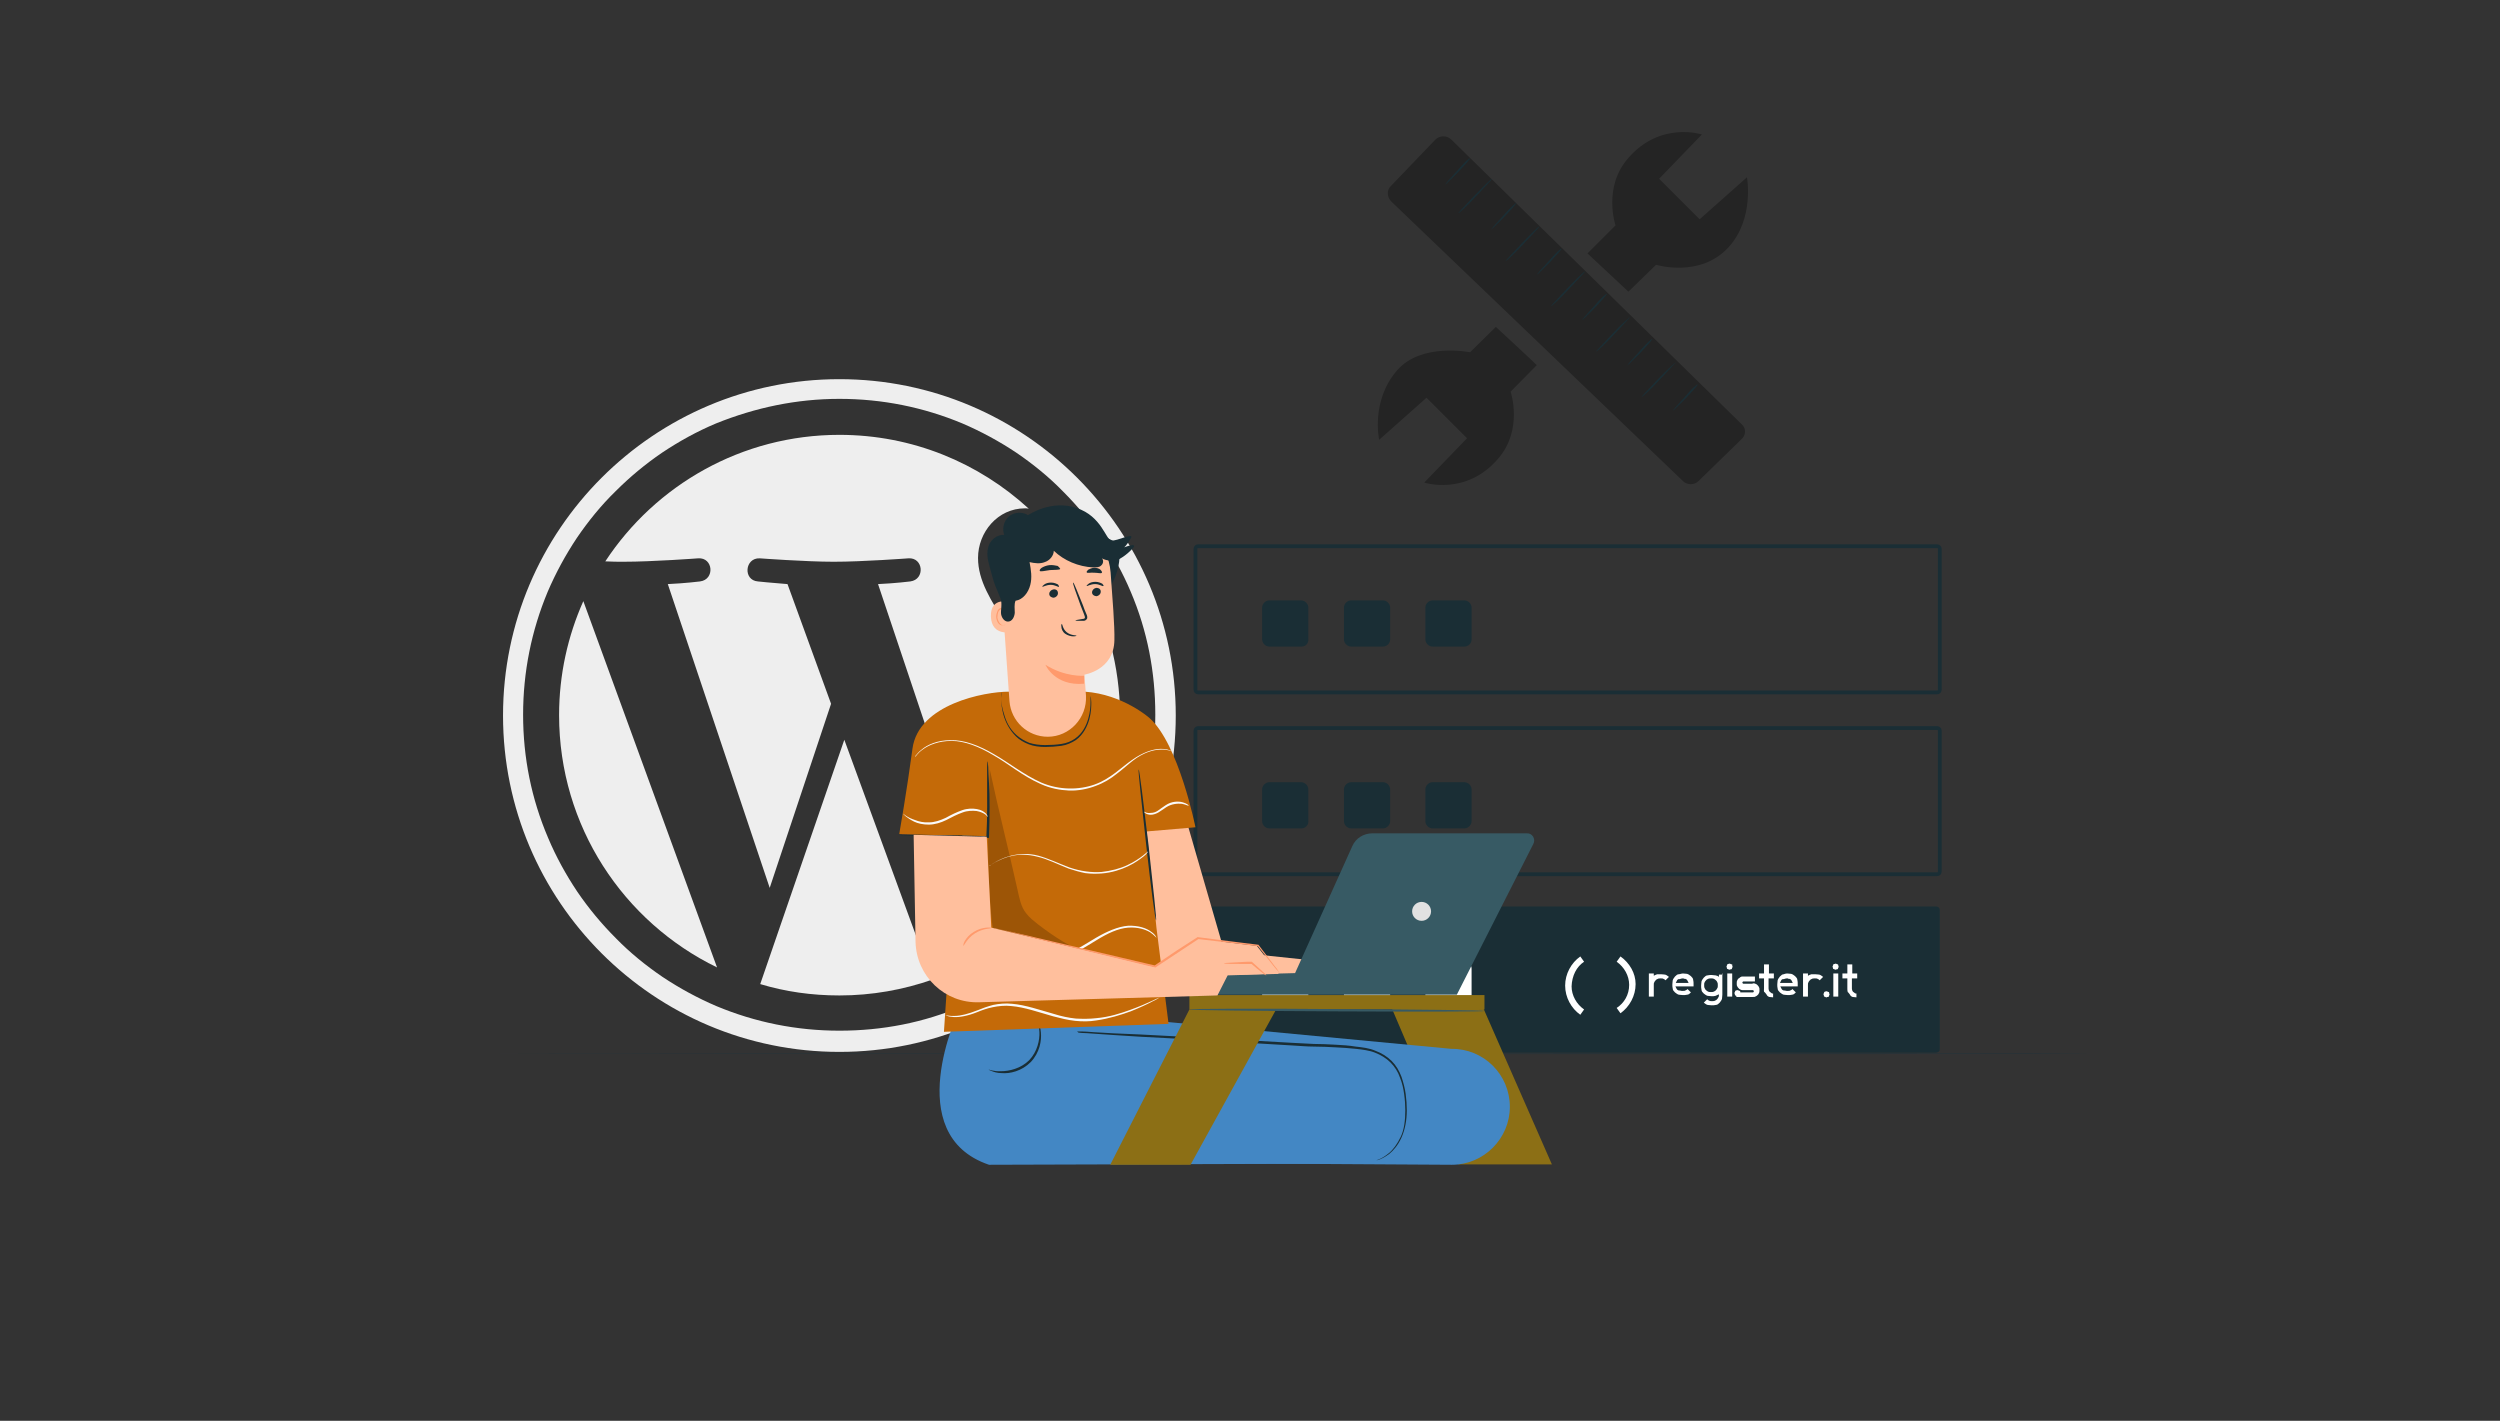 <?xml version="1.0" encoding="utf-8"?>
<!-- Generator: Adobe Illustrator 26.5.0, SVG Export Plug-In . SVG Version: 6.00 Build 0)  -->
<svg version="1.0" id="Livello_1" xmlns="http://www.w3.org/2000/svg" xmlns:xlink="http://www.w3.org/1999/xlink" x="0px" y="0px"
	 viewBox="0 0 660 375.1" style="enable-background:new 0 0 660 375.1;" xml:space="preserve">
<rect x="0" y="0" width="660" height="375.1" fill="#333333" stroke="none"/>
<style type="text/css">
	.st0{fill:#EEEEEE;}
	.st1{fill:#1A2E35;}
	.st2{fill:none;stroke:#1A2E35;stroke-miterlimit:10;}
	.st3{fill:#FFFFFF;}
	.st4{opacity:0.3;}
	.st5{display:none;}
	.st6{display:inline;}
	.st7{fill:#F5F5F5;}
	.st8{fill:#263238;}
	.st9{fill:#8C6F15;}
	.st10{fill:#4387C4;}
	.st11{fill:#FFBF9D;}
	.st12{fill:#C46A08;}
	.st13{opacity:0.2;}
	.st14{fill:#375A64;}
	.st15{fill:#E1E1E1;}
	.st16{fill:#FF9A6C;}
	.st17{fill:#FAFAFA;}
</style>
<g id="Livello_2_00000016779033185000697670000014820806868414857628_">
</g>
<g id="Livello_4">
	<g id="W_Mark_2_">
		<path class="st0" d="M221.6,105.3c11.3,0,22.2,2.2,32.5,6.5c4.9,2.1,9.7,4.7,14.2,7.7c4.4,3,8.6,6.4,12.3,10.2
			c3.8,3.8,7.2,7.9,10.2,12.3c3,4.5,5.6,9.2,7.7,14.2c4.4,10.3,6.5,21.2,6.5,32.5s-2.2,22.2-6.5,32.5c-2.1,4.9-4.7,9.7-7.7,14.2
			c-3,4.4-6.4,8.6-10.2,12.3c-3.8,3.8-7.9,7.2-12.3,10.2c-4.5,3-9.2,5.6-14.2,7.7c-10.3,4.4-21.2,6.5-32.5,6.5s-22.2-2.2-32.5-6.5
			c-4.9-2.1-9.7-4.7-14.2-7.7c-4.4-3-8.6-6.4-12.3-10.2c-3.8-3.8-7.2-7.9-10.2-12.3c-3-4.5-5.6-9.2-7.7-14.2
			c-4.4-10.3-6.6-21.2-6.6-32.5s2.2-22.2,6.5-32.5c2.1-4.9,4.7-9.7,7.7-14.2c3-4.4,6.4-8.6,10.2-12.3c3.8-3.8,7.9-7.2,12.3-10.2
			c4.5-3,9.2-5.6,14.2-7.7C199.4,107.6,210.3,105.3,221.6,105.3 M221.6,100.1c-49,0-88.8,39.8-88.8,88.8s39.8,88.8,88.8,88.8
			s88.8-39.8,88.8-88.8S270.6,100.1,221.6,100.1L221.6,100.1z"/>
		<path class="st0" d="M147.6,188.8c0,29.3,17,54.6,41.7,66.6L154,158.7C149.9,167.9,147.6,178.1,147.6,188.8z M271.6,185.1
			c0-9.2-3.3-15.5-6.1-20.4c-3.8-6.1-7.3-11.3-7.3-17.4c0-6.8,5.2-13.1,12.4-13.1c0.3,0,0.6,0,1,0.1c-13.2-12.1-30.7-19.5-50-19.5
			c-25.8,0-48.6,13.3-61.8,33.4c1.8,0.1,3.4,0.1,4.8,0.1c7.7,0,19.7-0.9,19.7-0.9c4-0.3,4.5,5.6,0.5,6.1c0,0-4,0.5-8.5,0.7
			l26.9,80.2l16.2-48.6l-11.5-31.6c-4-0.3-7.8-0.7-7.8-0.7c-4-0.3-3.5-6.3,0.5-6.1c0,0,12.2,0.9,19.5,0.9c7.7,0,19.7-0.9,19.7-0.9
			c4-0.3,4.5,5.6,0.5,6.1c0,0-4,0.5-8.5,0.7l26.7,79.6l7.6-24.2C269.6,198.9,271.6,191.5,271.6,185.1z M222.9,195.3l-22.2,64.5
			c6.6,2,13.6,3,20.9,3c8.6,0,16.9-1.5,24.6-4.2c-0.2-0.3-0.4-0.6-0.5-1L222.9,195.3z M286.6,153.3c0.3,2.4,0.5,4.9,0.5,7.6
			c0,7.5-1.4,16-5.6,26.5l-22.6,65.3c22-12.8,36.8-36.6,36.8-64C295.6,176,292.3,163.9,286.6,153.3z"/>
	</g>
</g>
<g id="Livello_3_00000071557589350548496030000008008017892954400163_">
	<g id="disks_00000094612718955205505770000008153239552553447090_">
		<path class="st1" d="M511.1,277.9H316.6c-0.6,0-1-0.4-1-1v-36.6c0-0.6,0.4-1,1-1h194.5c0.6,0,1,0.4,1,1V277
			C512.1,277.5,511.7,277.9,511.1,277.9z"/>
		<path class="st2" d="M511.4,230.8H316.3c-0.4,0-0.7-0.3-0.7-0.7v-37.2c0-0.4,0.3-0.7,0.7-0.7h195.1c0.4,0,0.7,0.3,0.7,0.7v37.2
			C512.1,230.5,511.8,230.8,511.4,230.8z"/>
		<path class="st3" d="M343.6,266h-8.5c-1,0-1.9-0.9-1.9-1.9v-8.4c0-1,0.9-1.9,1.9-1.9h8.4c1,0,1.9,0.9,1.9,1.9v8.4
			C345.5,265.1,344.6,266,343.6,266z"/>
		<path class="st3" d="M365.1,266h-8.4c-1,0-1.9-0.9-1.9-1.9v-8.4c0-1,0.9-1.9,1.9-1.9h8.4c1,0,1.9,0.9,1.9,1.9v8.4
			C367,265.1,366.1,266,365.1,266z"/>
		<path class="st3" d="M386.6,266h-8.4c-1,0-1.9-0.9-1.9-1.9v-8.4c0-1,0.9-1.9,1.9-1.9h8.4c1,0,1.9,0.9,1.9,1.9v8.4
			C388.5,265.1,387.6,266,386.6,266z"/>
		<path class="st1" d="M343.6,218.7h-8.5c-1,0-1.9-0.9-1.9-1.9v-8.4c0-1,0.9-1.9,1.9-1.9h8.4c1,0,1.9,0.9,1.9,1.9v8.4
			C345.5,217.8,344.6,218.7,343.6,218.7z"/>
		<path class="st1" d="M365.1,218.7h-8.4c-1,0-1.9-0.9-1.9-1.9v-8.4c0-1,0.9-1.9,1.9-1.9h8.4c1,0,1.9,0.9,1.9,1.9v8.4
			C367,217.8,366.1,218.7,365.1,218.7z"/>
		<path class="st1" d="M386.6,218.7h-8.4c-1,0-1.9-0.9-1.9-1.9v-8.4c0-1,0.9-1.9,1.9-1.9h8.4c1,0,1.9,0.9,1.9,1.9v8.4
			C388.5,217.8,387.6,218.7,386.6,218.7z"/>
		<path class="st2" d="M511.4,182.8H316.3c-0.4,0-0.7-0.3-0.7-0.7v-37.2c0-0.4,0.3-0.7,0.7-0.7h195.1c0.4,0,0.7,0.3,0.7,0.7v37.2
			C512.1,182.5,511.8,182.8,511.4,182.8z"/>
		<path class="st1" d="M343.6,170.7h-8.5c-1,0-1.9-0.9-1.9-1.9v-8.4c0-1,0.9-1.9,1.9-1.9h8.4c1,0,1.9,0.9,1.9,1.9v8.4
			C345.5,169.9,344.6,170.7,343.6,170.7z"/>
		<path class="st1" d="M365.1,170.7h-8.4c-1,0-1.9-0.9-1.9-1.9v-8.4c0-1,0.9-1.9,1.9-1.9h8.4c1,0,1.9,0.9,1.9,1.9v8.4
			C367,169.9,366.1,170.7,365.1,170.7z"/>
		<path class="st1" d="M386.6,170.7h-8.4c-1,0-1.9-0.9-1.9-1.9v-8.4c0-1,0.9-1.9,1.9-1.9h8.4c1,0,1.9,0.9,1.9,1.9v8.4
			C388.5,169.9,387.6,170.7,386.6,170.7z"/>
	</g>
	<g id="logo_00000015323150258385618660000004482212188766678677_">
		<path class="st3" d="M427.8,252.5l-1,1.4c2,1.4,3.3,3.7,3.3,6.1c0,2.6-1.3,4.8-3.3,6.1l1,1.4c2.4-1.7,4-4.6,4-7.7
			C431.8,256.9,430.2,254.2,427.8,252.5z"/>
		<path class="st3" d="M418.2,253.9l-1-1.4c-2.4,1.7-4,4.6-4,7.7s1.6,6,4,7.7l1-1.4c-2-1.4-3.3-3.7-3.3-6.1
			C415,257.6,416.2,255.2,418.2,253.9z"/>
		<g>
			<path class="st3" d="M438.5,257.2c0.4,0,0.9,0.1,1.1,0.1c0.4,0.1,0.7,0.4,1,0.6l-0.9,0.9c-0.1-0.1-0.3-0.3-0.6-0.4
				c-0.1-0.1-0.4-0.1-0.7-0.1c-0.1,0-0.6,0-0.7,0.1s-0.4,0.1-0.6,0.4c-0.1,0.1-0.3,0.3-0.4,0.6c-0.1,0.1-0.1,0.4-0.1,0.7v3h-1.3
				v-6.1h1.3v0.6c0.1-0.1,0.6-0.3,0.9-0.4C437.8,257.2,438,257.2,438.5,257.2z"/>
			<path class="st3" d="M444.3,257c0.4,0,0.9,0.1,1.1,0.1c0.4,0.1,0.7,0.4,1,0.6c0.3,0.3,0.6,0.6,0.6,1c0.1,0.4,0.1,0.7,0.1,1.1v0.6
				h-4.8c0.1,0.1,0.1,0.3,0.3,0.6c0.1,0.1,0.1,0.3,0.4,0.4c0.1,0.1,0.3,0.1,0.6,0.1c0.1,0.1,0.4,0.1,0.6,0.1s0.6,0,0.7-0.1
				s0.4-0.1,0.6-0.4l0.9,0.9c-0.3,0.3-0.6,0.6-1,0.6c-0.4,0.1-0.7,0.1-1.1,0.1c-0.4,0-0.9-0.1-1.1-0.1c-0.4-0.1-0.7-0.4-1-0.6
				c-0.3-0.3-0.6-0.6-0.6-1c-0.1-0.4-0.1-0.7-0.1-1.1c0-0.4,0.1-0.9,0.1-1.1c0.1-0.4,0.4-0.7,0.6-1c0.3-0.3,0.6-0.6,1-0.6
				C443.5,257.2,443.9,257,444.3,257z M444.3,258.3c-0.1,0-0.4,0-0.6,0.1s-0.3,0.1-0.6,0.1c-0.1,0.1-0.3,0.1-0.4,0.4
				c-0.1,0.1-0.1,0.3-0.3,0.6h3.4c-0.1-0.1-0.1-0.3-0.3-0.6c-0.1-0.1-0.1-0.3-0.4-0.4c-0.1-0.1-0.3-0.1-0.6-0.1
				C444.6,258.3,444.6,258.3,444.3,258.3z"/>
			<path class="st3" d="M454.7,257v5.6c0,0.4-0.1,0.9-0.1,1.1c-0.1,0.4-0.4,0.7-0.6,1c-0.3,0.3-0.6,0.6-1,0.6
				c-0.4,0.1-0.7,0.1-1.1,0.1s-0.9-0.1-1.1-0.1c-0.4-0.1-0.7-0.4-1-0.6l0.9-0.9c0.1,0.1,0.3,0.3,0.6,0.4c0.1,0.1,0.4,0.1,0.7,0.1
				c0.1,0,0.6,0,0.7-0.1s0.4-0.1,0.6-0.4c0.1-0.1,0.3-0.3,0.4-0.6c0.1-0.1,0.1-0.4,0.1-0.7l0,0c-0.3,0.1-0.6,0.3-0.9,0.4
				s-0.6,0.1-1,0.1c-0.4,0-0.9-0.1-1.1-0.1c-0.4-0.1-0.7-0.4-1-0.6c-0.3-0.3-0.6-0.6-0.6-1c-0.1-0.4-0.1-0.7-0.1-1.1
				s0.1-0.9,0.1-1.1c0.1-0.4,0.4-0.7,0.6-1c0.3-0.3,0.6-0.6,1-0.6c0.4-0.1,0.7-0.1,1.1-0.1c0.3,0,0.6,0.1,1,0.1
				c0.3,0.1,0.6,0.1,0.9,0.4v-0.6h1V257z M451.7,261.9c0.1,0,0.6,0,0.7-0.1s0.4-0.1,0.6-0.4c0.1-0.1,0.3-0.3,0.4-0.6
				c0.1-0.1,0.1-0.4,0.1-0.7c0-0.1,0-0.6-0.1-0.7s-0.1-0.4-0.4-0.6c-0.1-0.1-0.3-0.3-0.6-0.4c-0.1-0.1-0.4-0.1-0.7-0.1
				c-0.1,0-0.6,0-0.7,0.1s-0.4,0.1-0.6,0.4c-0.1,0.1-0.3,0.3-0.4,0.6c-0.1,0.1-0.1,0.4-0.1,0.7c0,0.1,0,0.6,0.1,0.7s0.1,0.4,0.4,0.6
				c0.1,0.1,0.3,0.3,0.6,0.4C451.1,261.9,451.4,261.9,451.7,261.9z"/>
			<path class="st3" d="M456.6,254.4c0.1,0,0.1,0,0.3,0.1c0.1,0,0.1,0.1,0.3,0.1s0.1,0.1,0.1,0.3c0,0.1,0.1,0.1,0.1,0.3
				c0,0.1,0,0.1-0.1,0.3c0,0.1-0.1,0.1-0.1,0.3c-0.1,0.1-0.1,0.1-0.3,0.1s-0.1,0.1-0.3,0.1s-0.1,0-0.3-0.1c-0.1,0-0.1-0.1-0.3-0.1
				c-0.1-0.1-0.1-0.1-0.1-0.3c0-0.1-0.1-0.1-0.1-0.3c0-0.1,0-0.1,0.1-0.3c0-0.1,0.1-0.1,0.1-0.3c0.1-0.1,0.1-0.1,0.3-0.1
				C456.4,254.4,456.4,254.4,456.6,254.4z M456,257h1.3v6.1H456V257z"/>
			<path class="st3" d="M462.7,259.6c0.1,0,0.6,0,0.7,0.1s0.4,0.1,0.6,0.4c0.1,0.1,0.3,0.3,0.4,0.6c0.1,0.1,0.1,0.4,0.1,0.7
				c0,0.1,0,0.6-0.1,0.7s-0.1,0.4-0.4,0.6c-0.1,0.1-0.3,0.3-0.6,0.4c-0.1,0.1-0.4,0.1-0.7,0.1h-4.3V262h4.3c0.1,0,0.1,0,0.1,0
				c0.1,0,0.1-0.1,0.1-0.1c0.1-0.1,0.1-0.1,0.1-0.1c0-0.1,0-0.1,0-0.1v-0.1c0-0.1-0.1-0.1-0.1-0.1c-0.1-0.1-0.1-0.1-0.1-0.1h-0.1
				h-2.4c-0.1,0-0.6,0-0.7-0.1s-0.4-0.1-0.6-0.4c-0.1-0.1-0.3-0.3-0.4-0.6c-0.1-0.1-0.1-0.4-0.1-0.7c0-0.1,0-0.6,0.1-0.7
				s0.1-0.4,0.4-0.6c0.3-0.1,0.3-0.3,0.6-0.4c0.1-0.1,0.4-0.1,0.7-0.1h3v1.3h-3c-0.1,0-0.1,0-0.1,0c-0.1,0-0.1,0.1-0.1,0.1
				c-0.1,0.1-0.1,0.1-0.1,0.1c0,0.1,0,0.1,0,0.1c0,0.1,0,0.1,0,0.1c0,0.1,0.1,0.1,0.1,0.1c0.1,0.1,0.1,0.1,0.1,0.1
				c0.1,0,0.1,0,0.1,0H462.7z M466.9,258.3v2.6l0,0c0,0.1,0,0.3,0.1,0.6c0.1,0.1,0.1,0.3,0.3,0.4s0.1,0.1,0.4,0.3
				c0.1,0.1,0.3,0.1,0.4,0.1v1c-0.3,0-0.6-0.1-1-0.1c-0.3-0.1-0.6-0.3-0.7-0.6c-0.1-0.1-0.4-0.6-0.6-0.7s-0.1-0.6-0.1-1v-2.6h-1.3
				V257h1.3v-2.4h1.3v2.4h1.3v1.3H466.9z"/>
			<path class="st3" d="M471.8,257c0.4,0,0.9,0.1,1.1,0.1c0.4,0.1,0.7,0.4,1,0.6c0.3,0.3,0.6,0.6,0.6,1c0.1,0.4,0.1,0.7,0.1,1.1v0.6
				h-4.6c0.1,0.1,0.1,0.3,0.3,0.6c0.1,0.1,0.1,0.3,0.4,0.4c0.1,0.1,0.3,0.1,0.6,0.1c0.1,0.1,0.4,0.1,0.6,0.1s0.6,0,0.7-0.1
				s0.4-0.1,0.6-0.4l0.9,0.9c-0.3,0.3-0.6,0.6-1,0.6c-0.4,0.1-0.7,0.1-1.1,0.1c-0.4,0-0.9-0.1-1.1-0.1c-0.4-0.1-0.7-0.4-1-0.6
				c-0.3-0.3-0.6-0.6-0.6-1c-0.1-0.4-0.1-0.7-0.1-1.1c0-0.4,0.1-0.9,0.1-1.1c0.1-0.4,0.4-0.7,0.6-1c0.3-0.3,0.6-0.6,1-0.6
				C470.9,257.2,471.4,257,471.8,257z M471.8,258.3c-0.1,0-0.4,0-0.6,0.1s-0.3,0.1-0.6,0.1c-0.1,0.1-0.3,0.1-0.4,0.4
				c-0.1,0.1-0.1,0.3-0.3,0.6h3.4c-0.1-0.1-0.1-0.3-0.3-0.6c-0.1-0.1-0.1-0.3-0.4-0.4c-0.1-0.1-0.3-0.1-0.6-0.1
				C472.2,258.3,472.1,258.3,471.8,258.3z"/>
			<path class="st3" d="M479.2,257.2c0.4,0,0.9,0.1,1.1,0.1c0.4,0.1,0.7,0.4,1,0.6l-0.9,0.9c-0.1-0.1-0.3-0.3-0.6-0.4
				c-0.1-0.1-0.4-0.1-0.7-0.1c-0.1,0-0.6,0-0.7,0.1s-0.4,0.1-0.6,0.4c-0.1,0.1-0.3,0.3-0.4,0.6c-0.1,0.1-0.1,0.4-0.1,0.7v3h-1.3
				v-6.1h1.3v0.6c0.1-0.1,0.6-0.3,0.9-0.4C478.5,257.2,478.8,257.2,479.2,257.2z"/>
			<path class="st3" d="M482.2,261.7c0.1,0,0.1,0,0.3,0.1c0.1,0,0.1,0.1,0.3,0.1c0.1,0.1,0.1,0.1,0.1,0.3s0.1,0.1,0.1,0.3
				c0,0.1,0,0.1-0.1,0.3c0,0.1-0.1,0.1-0.1,0.3c-0.1,0.1-0.1,0.1-0.3,0.1s-0.1,0.1-0.3,0.1s-0.1,0-0.3-0.1c-0.1,0-0.1-0.1-0.3-0.1
				c-0.1-0.1-0.1-0.1-0.1-0.3s-0.1-0.1-0.1-0.3c0-0.1,0-0.1,0.1-0.3c0-0.1,0.1-0.1,0.1-0.3c0.1-0.1,0.1-0.1,0.3-0.1
				C481.9,261.7,482,261.7,482.2,261.7z"/>
			<path class="st3" d="M484.6,254.4c0.1,0,0.1,0,0.3,0.1c0.1,0,0.1,0.1,0.3,0.1c0.1,0.1,0.1,0.1,0.1,0.3c0,0.1,0.1,0.1,0.1,0.3
				c0,0.1,0,0.1-0.1,0.3c0,0.1-0.1,0.1-0.1,0.3c-0.1,0.1-0.1,0.1-0.3,0.1s-0.1,0.1-0.3,0.1s-0.1,0-0.3-0.1c-0.1,0-0.1-0.1-0.3-0.1
				c-0.1-0.1-0.1-0.1-0.1-0.3c0-0.1-0.1-0.1-0.1-0.3c0-0.1,0-0.1,0.1-0.3c0-0.1,0.1-0.1,0.1-0.3c0.1-0.1,0.1-0.1,0.3-0.1
				C484.5,254.4,484.6,254.4,484.6,254.4z M484,257h1.3v6.1H484V257z"/>
			<path class="st3" d="M488.9,258.3v2.6l0,0c0,0.1,0,0.3,0.1,0.6c0.1,0.1,0.1,0.3,0.3,0.4s0.1,0.1,0.4,0.3c0.1,0.1,0.3,0.1,0.4,0.1
				v1c-0.3,0-0.6-0.1-1-0.1c-0.3-0.1-0.6-0.3-0.7-0.6c-0.1-0.1-0.4-0.6-0.6-0.7c-0.1-0.3-0.1-0.6-0.1-1v-2.6h-1.3V257h1.3v-2.4h1.3
				v2.4h1.3v1.3H488.9z"/>
		</g>
		<path class="st3" d="M458.7,261.4c0.1,0,0.1,0,0.3,0.1c0.1,0,0.1,0.1,0.3,0.1s0.1,0.1,0.1,0.3s0.1,0.1,0.1,0.3
			c0,0.1,0,0.1-0.1,0.3c0,0.1-0.1,0.1-0.1,0.3c-0.1,0.1-0.1,0.1-0.3,0.1s-0.1,0.1-0.3,0.1s-0.1,0-0.3-0.1c-0.1,0-0.1-0.1-0.3-0.1
			c-0.1-0.1-0.1-0.1-0.1-0.3s-0.1-0.1-0.1-0.3s0-0.1,0.1-0.3c0-0.1,0.1-0.1,0.1-0.3c0.1-0.1,0.1-0.1,0.3-0.1
			C458.4,261.4,458.4,261.4,458.7,261.4z"/>
	</g>
	<g>
		<g>
			<g class="st4">
				<g>
					<path d="M459.7,116l-11.3,11c-1.1,1.1-3,1.1-4.1,0l-77-73.8c-1.1-1.1-1.3-3-0.1-4.1l11.7-12.2c1.1-1.1,3-1.3,4.3,0l76.6,75.1
						C461,113,461,114.9,459.7,116z"/>
				</g>
			</g>
			<g>
				<g>
					<g>
						<path class="st1" d="M388.1,41.8c0.1,0.1-1.3,1.7-3.1,3.6c-1.9,1.9-3.3,3.3-3.4,3.3c-0.1-0.1,1.3-1.7,3.1-3.6
							C386.3,43.1,387.9,41.7,388.1,41.8z"/>
					</g>
				</g>
			</g>
			<g>
				<g>
					<g>
						<path class="st1" d="M400.3,53.6c0.1,0.1-1.3,1.7-3.1,3.6c-1.9,1.9-3.3,3.3-3.4,3.3c-0.1-0.1,1.3-1.7,3.1-3.6
							C398.6,54.9,400.2,53.5,400.3,53.6z"/>
					</g>
				</g>
			</g>
			<g>
				<g>
					<g>
						<path class="st1" d="M393.9,47.2c0.1,0.1-1.9,2.1-4.3,4.7c-2.4,2.6-4.4,4.4-4.6,4.4c-0.1-0.1,1.9-2.1,4.3-4.7
							C391.8,49.1,393.7,47.1,393.9,47.2z"/>
					</g>
				</g>
			</g>
			<g>
				<g>
					<g>
						<path class="st1" d="M406.4,59.8c0.1,0.1-1.9,2.1-4.3,4.7c-2.4,2.6-4.4,4.4-4.6,4.4c-0.1-0.1,1.9-2.1,4.3-4.7
							C404.3,61.6,406.3,59.6,406.4,59.8z"/>
					</g>
				</g>
			</g>
			<g>
				<g>
					<g>
						<path class="st1" d="M412.3,65.6c0.1,0.1-1.3,1.7-3.1,3.6c-1.9,1.9-3.3,3.3-3.4,3.3c-0.1-0.1,1.3-1.7,3.1-3.6
							C410.6,66.9,412.1,65.5,412.3,65.6z"/>
					</g>
				</g>
			</g>
			<g>
				<g>
					<g>
						<path class="st1" d="M418.4,71.7c0.1,0.1-1.9,2.1-4.3,4.7c-2.4,2.6-4.4,4.4-4.6,4.4c-0.1-0.1,1.9-2.1,4.3-4.7
							C416.2,73.6,418.2,71.6,418.4,71.7z"/>
					</g>
				</g>
			</g>
			<g>
				<g>
					<g>
						<path class="st1" d="M424.2,77.6c0.1,0.1-1.3,1.7-3.1,3.6c-1.9,1.9-3.3,3.3-3.4,3.3c-0.1-0.1,1.3-1.7,3.1-3.6
							C422.5,78.8,424.1,77.4,424.2,77.6z"/>
					</g>
				</g>
			</g>
			<g>
				<g>
					<g>
						<path class="st1" d="M430.3,83.7c0.1,0.1-1.9,2.1-4.3,4.7c-2.4,2.6-4.4,4.4-4.6,4.4c-0.1-0.1,1.9-2.1,4.3-4.7
							S430.3,83.7,430.3,83.7z"/>
					</g>
				</g>
			</g>
			<g>
				<g>
					<g>
						<path class="st1" d="M436.2,89.5c0.1,0.1-1.3,1.7-3.1,3.6c-1.9,1.9-3.3,3.3-3.4,3.3c-0.1-0.1,1.3-1.7,3.1-3.6
							C434.5,90.8,436,89.4,436.2,89.5z"/>
					</g>
				</g>
			</g>
			<g>
				<g>
					<g>
						<path class="st1" d="M442.3,95.7c0.1,0.1-1.9,2.1-4.3,4.7s-4.4,4.4-4.6,4.4c-0.1-0.1,1.9-2.1,4.3-4.7
							C440.2,97.5,442.3,95.7,442.3,95.7z"/>
					</g>
				</g>
			</g>
			<g>
				<g>
					<g>
						<path class="st1" d="M448.2,101.5c0.1,0.1-1.3,1.7-3.1,3.6c-1.9,1.9-3.3,3.3-3.4,3.3c-0.1-0.1,1.3-1.7,3.1-3.6
							C446.4,102.8,448,101.4,448.2,101.5z"/>
					</g>
				</g>
			</g>
			<g class="st4">
				<g>
					<path d="M419.1,66.9L429.9,77l7.3-7.1c0,0,11.7,3.6,19.2-4.7c6.8-7.5,4.8-18.4,4.8-18.4l-12.5,11.1L438,47.2l11.3-11.7
						c0,0-11-3.6-19.5,6.3c-6.7,7.7-3.3,17.7-3.3,17.7L419.1,66.9z"/>
				</g>
			</g>
			<g class="st4">
				<g>
					<path d="M405.7,96.4c-0.3-0.4-10.8-10.1-10.8-10.1l-6.8,6.7c0,0-12.8-2.6-19.2,4.7c-7.1,8.1-4.8,18.4-4.8,18.4l12.5-11.1
						l10.7,10.7l-11.3,11.7c0,0,11,3.6,19.5-6.3c6.7-7.7,3.3-17.7,3.3-17.7L405.7,96.4z"/>
				</g>
			</g>
		</g>
	</g>
</g>
<g id="Livello_1_00000078727373745927460430000011113323073093643680_">
	<g id="Livello_1_00000099644782157822256550000013126874719168942256_">
		<g id="Background_Simple_00000145775467789483311060000006498628212666219927_" class="st5">
			<g class="st6">
				<path class="st7" d="M756.1,114.5c-3.4-28.3-24.2-53.9-51.2-63c-30.8-10.4-64.4-0.2-95.1,10.5c-30.7,10.7-63.5,22.2-95,14.3
					C471.5,65.5,445.4,22.8,410.6-5c-37.2-29.8-87.4-42.7-134.3-34.7c-26.7,4.5-53.3,16.3-70.2,37.5c-14.7,18.4-31.1,47.6-31.8,71.1
					c-1.3,42.8,10.1,83,51.6,130.8c124.6,129.6,270.4,109.7,401.8,84c32.6-6.4,66.6-30.9,94-59.5
					C754.1,190.7,760.1,147.4,756.1,114.5z"/>
			</g>
		</g>
		<g id="Box_00000002376432456897664950000014325755170621364381_">
		</g>
		<g id="Character_00000095328410362762604370000004192786787058280888_">
		</g>
		<g id="Floor_00000044157864948473509970000008819381131832203963_">
			<g>
				<g>
					<path class="st8" d="M552.4,278.2c0,0.1-94.4,0.1-211.1,0.1s-211.1-0.1-211.1-0.1c0-0.1,94.4-0.1,211.1-0.1
						C458,278,552.4,278,552.4,278.2z"/>
				</g>
			</g>
		</g>
		<g id="Character_00000170263107294460916630000001558471977441553801_">
		</g>
	</g>
	<g id="Livello_3_00000074440553741978106510000018408021973088823711_">
		<g>
			<g>
				<path class="st1" d="M295.4,144c-1.7-1.6-4-2.5-6.3-2.7c-0.8,0-1.7,0.1-2.2,0.6c-0.7,0.7-0.4,1.9-0.2,2.9
					c1.1,4.6,2.9,9,4.6,13.4c1.3-2.3,2.7-4.5,3.5-7s1.1-5.2,0.2-7.7"/>
			</g>
			<g>
				<polygon class="st9" points="367.4,266.1 385,307.4 409.7,307.4 391.7,266.4 				"/>
			</g>
			<g>
				<g>
					<g>
						<g>
							<g>
								<g>
									<path class="st10" d="M285.1,306.9l98.2,0.6c8.4,0,15.3-6.9,15.3-15.3l0,0c0-8.5-6.9-15.4-15.4-15.3l-105.7-10
										C277.5,266.9,260.9,298.9,285.1,306.9"/>
								</g>
							</g>
						</g>
					</g>
				</g>
				<g>
					<g>
						<g>
							<g>
								<g>
									<path class="st10" d="M261.1,307.5l95.2-0.3c11.7,0.3,14.9-6.9,14.9-15.3l0,0c0-10.2-4.9-15-15-15.2l-103.1-9.8
										C253.1,266.9,237.5,299.5,261.1,307.5"/>
								</g>
							</g>
						</g>
					</g>
				</g>
				<g>
					<g>
						<g>
							<g>
								<g>
									<g>
										<path class="st1" d="M284.7,272.6c0.3,0,0.5,0.1,0.9,0.1c0.8,0,1.9,0.1,3.3,0.2c3,0.2,7.1,0.5,12.2,0.8
											c10.3,0.5,24.4,1.4,40,2.3c1.9,0.1,3.9,0.3,5.8,0.3c2,0,3.8,0.1,5.7,0.2c1.8,0.1,3.6,0.2,5.4,0.4c1.7,0.2,3.5,0.4,5,1
											c1.5,0.6,2.9,1.4,4.1,2.6c1.1,1.1,2,2.5,2.5,4c0.6,1.5,0.9,2.9,1.1,4.4c0.2,1.4,0.3,2.9,0.3,4.2c0,2.7-0.3,5.1-1.2,7
											s-2,3.4-3.1,4.3s-2.1,1.5-2.8,1.7c-0.8,0.3-0.7,0.3,0,0.1c0.7-0.2,1.7-0.7,2.9-1.6c1.1-0.9,2.3-2.3,3.2-4.3
											s1.4-4.5,1.4-7.2c0-1.4-0.1-2.8-0.3-4.3c-0.2-1.5-0.6-3-1.1-4.5c-0.6-1.6-1.4-3-2.6-4.2s-2.7-2.1-4.3-2.7
											c-1.6-0.7-3.4-0.9-5.2-1.1c-1.8-0.3-3.5-0.4-5.4-0.5s-3.8-0.2-5.7-0.2c-1.9-0.1-3.9-0.2-5.8-0.3
											c-15.6-0.9-29.7-1.7-40-2.2c-5.2-0.2-9.3-0.4-12.2-0.6c-1.4-0.1-2.5-0.2-3.3-0.2c-0.4,0-0.7,0-0.9,0s-0.3,0-0.3,0
											S284.4,272.3,284.7,272.6z"/>
									</g>
								</g>
							</g>
						</g>
					</g>
				</g>
				<g>
					<g>
						<g>
							<g>
								<g>
									<path class="st1" d="M264.3,282.8c2.1,0,5.2-0.7,7.4-2.9c2.2-2.3,2.8-5.4,2.7-7.4c-0.1-2.1-0.7-3.3-0.6-3.3
										s0.3,0.4,0.5,0.9c0.2,0.6,0.4,1.4,0.5,2.5c0.2,2.1-0.3,5.3-2.7,7.8c-2.4,2.4-5.5,3.1-7.7,2.9c-1.1,0-2-0.3-2.5-0.5
										c-0.6-0.2-0.9-0.4-0.9-0.4C261.1,282.3,262.2,282.9,264.3,282.8z"/>
								</g>
							</g>
						</g>
					</g>
				</g>
			</g>
			<g>
				<g>
					<polygon class="st11" points="299,218.6 306.3,262.1 359.4,261.4 359.4,254.9 323.2,251.1 313.5,217.6 					"/>
				</g>
			</g>
			<g>
				<g>
					<path class="st12" d="M266.3,182.6c0,0,10.2-0.7,20.1,0c10,0.7,17,6.9,17,6.9c7.8,6.8,12.2,28.9,12.2,28.9l-12.9,1.1l0,0
						l2.6,25.4l3.2,25.4l-59.3,2.1l3.3-49.5l7.8-2.1l-22.9-0.6c0,0,2.1-12,3.5-22.6C242.5,185.9,259.9,182.6,266.3,182.6"/>
				</g>
			</g>
			<g>
				<g>
					<g>
						<path class="st1" d="M303.2,223c1.2,11,2.2,20,2,20s-1.4-8.9-2.6-19.9s-2.2-20-2-20S301.9,212,303.2,223z"/>
					</g>
				</g>
			</g>
			<g>
				<g>
					<g>
						<path class="st1" d="M264.3,184.3c0,1,0.2,2.5,0.8,4.3c0.5,1.8,1.4,3.8,3.3,5.5c0.9,0.8,2.1,1.5,3.3,2
							c1.3,0.4,2.7,0.6,4.2,0.6s3-0.1,4.3-0.3c1.4-0.2,2.6-0.7,3.6-1.4c2-1.4,3-3.5,3.5-5.3c0.5-1.7,0.6-3.3,0.6-4.3
							c0-1.1,0-1.6,0-1.6s0.1,0.1,0.1,0.4s0.1,0.7,0.1,1.2c0,1.1,0,2.5-0.5,4.4c-0.5,1.8-1.5,4.1-3.6,5.6c-1.1,0.7-2.4,1.3-3.8,1.5
							s-2.8,0.3-4.3,0.3s-3-0.2-4.3-0.7s-2.5-1.2-3.4-2.1c-1.8-1.8-2.8-3.9-3.3-5.7C264.4,186.9,264.3,185.3,264.3,184.3
							c0-0.5,0.1-0.9,0.1-1.2c0.1-0.2,0.1-0.4,0.1-0.4S264.5,183.3,264.3,184.3z"/>
					</g>
				</g>
			</g>
			<g class="st13">
				<g>
					<g>
						<path d="M261.3,203.1c-0.5,13.5-0.9,27.1,0.6,40.4c0.1,1.1,0.3,2.2,1,3.1c0.8,1,2.1,1.4,3.3,1.7c7.1,1.9,14.3,3.2,21.7,3.8
							c-5-1.8-9.6-4.8-13.9-8.1c-1.1-0.9-2.2-1.7-3.1-2.9c-1.4-1.7-1.8-4.1-2.3-6.3C266.3,224.4,263.5,213.5,261.3,203.1"/>
					</g>
				</g>
			</g>
			<g>
				<g>
					<g>
						<path class="st1" d="M238.5,220.5c1.2,0,2.8,0,4.7,0c4,0,9.5,0,15.5,0.2c0.6,0.1,1.3,0.1,1.9,0.1l-0.2,0.2
							c0.3-5.6,0.2-10.6,0.2-14.2c0-1.8,0-3.2,0-4.3c0-1,0.1-1.5,0.1-1.5c0.1,0,0.1,0.5,0.2,1.5c0,1,0.1,2.5,0.2,4.3
							c0.2,3.6,0.2,8.5,0,14.2v0.2h-0.2c-0.6,0-1.2,0-1.9,0c-6.1-0.2-11.6-0.2-15.5-0.4c-1.9-0.1-3.5-0.1-4.7-0.2
							c-1.1-0.1-1.7-0.2-1.7-0.2S237.7,220.3,238.5,220.5z"/>
					</g>
				</g>
			</g>
			<g>
				<g>
					<g>
						<path class="st14" d="M403.1,220h-40.8c-2.3,0-4.4,1.3-5.3,3.4l-15.1,33.5l-18.5,0.5l-2.6,5.2h63.8l20.2-39.8
							C405.5,221.5,404.5,219.9,403.1,220z"/>
					</g>
				</g>
				<g>
					<g>
						<circle class="st15" cx="375.3" cy="240.6" r="2.5"/>
					</g>
				</g>
			</g>
			<g>
				<g>
					<g>
						<g>
							<g>
								<g>
									<g>
										<g>
											<g>
												<g>
													<g>
														<g>
															<g>
																<g>
																	<g>
																		<path class="st11" d="M277.8,136.9L277.8,136.9c8,0,14.8,6.2,15.4,14.2c0.5,6.9,1.1,14.2,1,17.9
																			c-0.1,7.9-7.9,9.1-7.9,9.1s0.2,2.5,0.4,5.6c0.3,5.8-4.3,10.8-10.1,10.8l0,0c-5.3,0-9.7-4.1-10.1-9.4l-2.3-32.4
																			C263.5,144.6,269.6,137.4,277.8,136.9z"/>
																	</g>
																</g>
															</g>
														</g>
													</g>
												</g>
											</g>
										</g>
										<g>
											<g>
												<g>
													<g>
														<g>
															<g>
																<g>
																	<g>
																		<path class="st16" d="M286.2,180.5c-7.8,0.7-10.2-5-10.2-5c5.2,3.3,10.2,2.9,10.2,2.9V180.5z"/>
																	</g>
																</g>
															</g>
														</g>
													</g>
												</g>
											</g>
										</g>
									</g>
								</g>
							</g>
							<g>
								<g>
									<g>
										<g>
											<g>
												<g>
													<g>
														<g>
															<g>
																<g>
																	<g>
																		<g>
																			<g>
																				<g>
																					<path class="st1" d="M289.4,155.2c-0.6,0.1-1.1,0.6-1.1,1.2s0.6,1,1.2,1c0.6-0.1,1.1-0.6,1.1-1.2
																						S290.2,155.2,289.4,155.2z"/>
																				</g>
																			</g>
																		</g>
																	</g>
																</g>
															</g>
														</g>
													</g>
													<g>
														<g>
															<g>
																<g>
																	<g>
																		<g>
																			<g>
																				<g>
																					<g>
																						<path class="st1" d="M291,154.1c-0.4-0.2-1-0.5-1.8-0.5s-1.4,0.2-1.8,0.5s-0.6,0.5-0.5,0.6s1-0.5,2.2-0.5
																							s2,0.7,2.2,0.5C291.4,154.6,291.3,154.4,291,154.1z"/>
																					</g>
																				</g>
																			</g>
																		</g>
																	</g>
																</g>
															</g>
														</g>
													</g>
												</g>
												<g>
													<g>
														<g>
															<g>
																<g>
																	<g>
																		<g>
																			<g>
																				<g>
																					<path class="st1" d="M278.1,155.6c-0.6,0.1-1.1,0.6-1.1,1.2s0.6,1,1.2,1c0.6-0.1,1.1-0.6,1.1-1.2
																						C279.3,155.9,278.8,155.5,278.1,155.6z"/>
																				</g>
																			</g>
																		</g>
																	</g>
																</g>
															</g>
														</g>
													</g>
													<g>
														<g>
															<g>
																<g>
																	<g>
																		<g>
																			<g>
																				<g>
																					<g>
																						<path class="st1" d="M279.3,154.3c-0.4-0.2-1-0.5-1.8-0.5s-1.4,0.2-1.8,0.5s-0.6,0.5-0.5,0.6s1-0.5,2.2-0.5
																							s2,0.7,2.2,0.5C279.6,154.9,279.5,154.5,279.3,154.3z"/>
																					</g>
																				</g>
																			</g>
																		</g>
																	</g>
																</g>
															</g>
														</g>
													</g>
												</g>
												<g>
													<g>
														<g>
															<g>
																<g>
																	<g>
																		<g>
																			<g>
																				<g>
																					<path class="st1" d="M286,163.9c0.1,0,0.3,0,0.5-0.1s0.4-0.3,0.5-0.5c0.1-0.4,0-0.8-0.2-1.2
																						c-0.3-0.7-0.6-1.4-0.9-2.3c-1.4-3.4-2.4-6.1-2.6-6s0.8,2.8,2,6.1c0.3,0.8,0.6,1.5,0.9,2.3
																						c0.1,0.4,0.3,0.7,0.2,0.9c0,0.2-0.3,0.3-0.6,0.3c-1.1,0.2-1.9,0.3-1.9,0.4C283.9,163.9,284.7,163.9,286,163.9z
																						"/>
																				</g>
																			</g>
																		</g>
																	</g>
																</g>
															</g>
														</g>
													</g>
												</g>
												<g>
													<g>
														<g>
															<g>
																<g>
																	<g>
																		<g>
																			<g>
																				<g>
																					<path class="st1" d="M280.2,165.4c0,0.6,0.3,1.4,1,1.9s1.6,0.7,2.1,0.7c0.6,0,0.9-0.1,0.9-0.2
																						c-0.1-0.1-1.5,0-2.6-0.9s-1.1-2.2-1.3-2.2C280.3,164.7,280.1,165,280.2,165.4z"/>
																				</g>
																			</g>
																		</g>
																	</g>
																</g>
															</g>
														</g>
													</g>
												</g>
											</g>
										</g>
									</g>
									<g>
										<g>
											<g>
												<g>
													<g>
														<g>
															<g>
																<g>
																	<path class="st1" d="M279.2,149.4c-0.6-0.1-1.3-0.3-2.2-0.2c-0.8,0.1-1.5,0.4-2,0.7c-0.4,0.3-0.6,0.6-0.5,0.8
																		c0.1,0.3,1.3,0,2.7-0.2c1.4-0.1,2.5,0,2.7-0.3C279.9,150.1,279.6,149.7,279.2,149.4z"/>
																</g>
															</g>
														</g>
													</g>
												</g>
											</g>
										</g>
									</g>
									<g>
										<g>
											<g>
												<g>
													<g>
														<g>
															<g>
																<g>
																	<path class="st1" d="M290.5,150.4c-0.3-0.3-0.9-0.5-1.6-0.5c-0.6,0-1.2,0.3-1.6,0.5c-0.3,0.3-0.5,0.5-0.4,0.7
																		c0.1,0.3,1,0,2,0.1c1,0,1.8,0.3,2,0C291,151.1,290.9,150.8,290.5,150.4z"/>
																</g>
															</g>
														</g>
													</g>
												</g>
											</g>
										</g>
									</g>
								</g>
							</g>
							<g>
								<g>
									<g>
										<g>
											<g>
												<g>
													<g>
														<g>
															<g>
																<path class="st11" d="M267.1,166.7c0,0.2-5.3,1.4-5.5-3.9c-0.2-5.4,5-3.9,5.2-3.8
																	C266.8,159,267.1,166.6,267.1,166.7z"/>
															</g>
														</g>
													</g>
												</g>
											</g>
										</g>
									</g>
								</g>
								<g>
									<g>
										<g>
											<g>
												<g>
													<g>
														<g>
															<g>
																<g>
																	<path class="st16" d="M265.4,164.9c-0.2,0.2-0.5,0.3-0.9,0.2c-0.9-0.1-1.4-1.1-1.5-2.2c0-0.6,0.1-1,0.3-1.5
																		c0.1-0.4,0.5-0.8,0.9-0.9c0.2,0,0.4,0.1,0.5,0.2s0.2,0.2,0.2,0.3c0,0.2-0.1,0.3-0.1,0.3s0,0-0.1-0.2
																		c0-0.1-0.2-0.3-0.5-0.2s-0.6,0.4-0.7,0.8s-0.2,0.8-0.2,1.3c0.1,0.9,0.7,1.8,1.2,2c0.3,0.2,0.5,0.1,0.7,0
																		C265.3,164.9,265.4,164.8,265.4,164.9C265.4,164.8,265.4,164.8,265.4,164.9z"/>
																</g>
															</g>
														</g>
													</g>
												</g>
											</g>
										</g>
									</g>
								</g>
							</g>
						</g>
					</g>
				</g>
			</g>
			<g>
				<rect x="314" y="262.7" class="st9" width="77.9" height="3.8"/>
			</g>
			<g>
				<polygon class="st9" points="314,266.5 293.1,307.5 314.3,307.5 338,264.5 				"/>
			</g>
			<g>
				<g>
					<path class="st14" d="M353,266.4c21.5,0.1,39,0.3,39,0.5c0,0.2-17.4,0.2-39,0.1c-21.5-0.1-39-0.3-39-0.5
						C314,266.3,331.5,266.2,353,266.4z"/>
				</g>
			</g>
			<g>
				<path class="st1" d="M299,144.8c2-2.1-3.8,0.2-3.1,0.2s1.9-1.5,2.7-3s-3.7,0.9-5.2,0.7c-1.5-0.2-2.5-6.4-9.2-8.6
					c-6.7-2.3-12.8,1.9-12.8,1.9c-1.4-0.9-3.6-0.9-5,0.3c-1.4,1.2-1.9,3.2-1.3,4.9c-1.8-0.1-3.5,1.2-4.1,2.9
					c-0.6,1.7-0.3,3.6,0.2,5.3c0.5,1.7,1,4,1.7,5.6s0.5,1.3,1.2,2.9c0.6,1.4,0,3.4,0.2,4.3c0.2,1,0.9,1.9,1.8,1.9
					c1.1,0,1.7-1.2,1.8-2.3c0-1.1-0.2-2.2,0.2-3.2c2-0.3,3.4-2.2,3.9-4.2c0.5-1.9,0.2-4-0.2-6c1.3,0.3,2.8,0.5,4,0
					c1.3-0.4,2.4-1.7,2.4-3c2.7,2.6,6.5,4.2,10.4,4.4c0.8,0,1.6,0,2.1-0.5c0.6-0.5,0.7-1.4,0.2-1.9c1.3,0.7,3,0.8,4.4,0.3
					C295.3,147.7,297.2,146.8,299,144.8z"/>
			</g>
			<g>
				<g>
					<path class="st17" d="M241.8,199.4c0.3-0.3,0.7-0.9,1.5-1.5c1.5-1.3,4.2-2.5,7.7-2.5c3.5-0.1,7.5,1.4,11.4,3.7
						c3.9,2.2,7.8,5.4,12.5,7.5c4.7,2,9.9,2,14.1,0.5s7.1-4.6,9.9-6.5c2.8-2,5.6-2.9,7.5-2.9c1,0,1.7,0.1,2.2,0.3
						c0.2,0,0.3,0.1,0.5,0.2c0.1,0,0.2,0.1,0.2,0.1c0,0.1-1-0.5-2.9-0.4c-1.9,0-4.6,0.8-7.3,2.9c-1.3,1-2.7,2.3-4.3,3.5
						c-1.6,1.3-3.4,2.4-5.6,3.2c-2.1,0.8-4.6,1.3-7,1.2s-5-0.6-7.4-1.7c-4.8-2.1-8.6-5.4-12.5-7.6c-3.8-2.3-7.7-3.8-11.1-3.8
						s-6,1.1-7.5,2.2c-1.6,1.1-2,2.1-2.1,2C241.6,199.8,241.6,199.6,241.8,199.4z"/>
				</g>
			</g>
			<g>
				<g>
					<path class="st17" d="M261.3,228.6c0.2-0.2,0.6-0.5,1.1-0.8c1-0.6,2.5-1.4,4.5-1.9s4.6-0.7,7.2,0s5.3,2,8.2,3.1
						c2.9,1,5.9,1.4,8.5,1.2c2.6-0.3,4.9-0.9,6.8-1.8s3.2-1.8,4.1-2.5s1.4-1.2,1.4-1.1c0,0.1-0.1,0.2-0.3,0.4
						c-0.1,0.2-0.4,0.5-0.9,0.9c-0.9,0.7-2.2,1.7-4.1,2.6s-4.3,1.7-7,1.9c-1.4,0.1-2.8,0.1-4.3-0.1c-1.5-0.3-2.9-0.7-4.4-1.2
						c-2.8-1.1-5.5-2.5-8.1-3.1c-2.6-0.7-5.1-0.7-7-0.2c-1.9,0.4-3.4,1.2-4.4,1.7c-1,0.6-1.5,1-1.5,0.9
						C261.1,228.6,261.1,228.5,261.3,228.6z"/>
				</g>
			</g>
			<g>
				<g>
					<path class="st17" d="M253.2,246.4c0.3-0.2,0.8-0.4,1.5-0.6c1.4-0.3,3.6-0.4,6.1,0.4c1.2,0.4,2.5,0.9,3.9,1.6s2.8,1.5,4.3,2.3
						c1.5,0.9,3.1,1.6,4.9,2.1s3.7,0.6,5.6,0.2c3.8-0.9,6.9-3.1,9.8-4.8s5.9-3,8.5-3.2c2.7-0.1,4.8,0.6,6,1.5c0.6,0.4,1,0.8,1.2,1.1
						s0.3,0.5,0.3,0.5c-0.1,0.1-0.5-0.6-1.7-1.4c-1.2-0.7-3.2-1.4-5.8-1.2c-2.6,0.2-5.4,1.5-8.3,3.3c-2.9,1.7-6.1,4-10,4.9
						c-1.9,0.5-4,0.3-5.8-0.2c-1.8-0.6-3.5-1.4-5-2.2c-1.6-0.8-3-1.6-4.3-2.3c-1.4-0.7-2.7-1.2-3.9-1.6c-2.5-0.7-4.6-0.8-6-0.5
						s-2.1,0.8-2.1,0.7C252.4,247,252.6,247,253.2,246.4z"/>
				</g>
			</g>
			<g>
				<g>
					<path class="st17" d="M252.1,268.2c1.4,0,3.5-0.5,6-1.5c1.2-0.5,2.6-1,4.1-1.4c1.5-0.3,3.2-0.5,5-0.3c3.5,0.3,7.2,1.6,11.1,2.7
						c1.9,0.6,3.8,1,5.7,1.2c1.8,0.1,3.7,0.1,5.4-0.1c3.5-0.3,6.5-1.3,9-2.2s4.5-1.8,5.8-2.4c0.6-0.3,1.1-0.5,1.5-0.7
						c0.3-0.1,0.5-0.2,0.5-0.2s-0.2,0.1-0.5,0.3c-0.3,0.2-0.8,0.5-1.5,0.8c-1.3,0.7-3.2,1.6-5.7,2.6c-2.5,0.9-5.6,1.9-9.1,2.4
						c-1.8,0.3-3.7,0.3-5.6,0.1c-1.9-0.2-3.9-0.7-5.8-1.2c-3.9-1.1-7.5-2.4-11-2.7c-1.7-0.2-3.4,0-4.9,0.3c-1.5,0.3-2.9,0.8-4.1,1.3
						c-2.5,1-4.7,1.4-6.2,1.3c-0.8-0.1-1.3-0.1-1.7-0.3c-0.3-0.1-0.5-0.2-0.5-0.2C249.6,267.9,250.4,268.3,252.1,268.2z"/>
				</g>
			</g>
			<g>
				<g>
					<path class="st17" d="M241.6,216.5c1,0.4,2.3,0.7,3.7,0.6c1.4,0,2.9-0.5,4.4-1.2c1.4-0.8,2.9-1.5,4.3-2s2.8-0.5,3.9-0.3
						c1.2,0.2,1.9,0.7,2.4,1.2c0.4,0.5,0.5,0.8,0.5,0.8c-0.1,0.1-0.2-0.2-0.7-0.6c-0.4-0.3-1.2-0.7-2.3-0.9
						c-1.1-0.1-2.4-0.1-3.7,0.4c-1.4,0.5-2.8,1.2-4.3,2c-1.4,0.7-3.1,1.2-4.6,1.2s-2.9-0.3-3.9-0.8s-1.7-1-2.2-1.4s-0.7-0.7-0.7-0.7
						C238.5,214.8,239.4,215.8,241.6,216.5z"/>
				</g>
			</g>
			<g>
				<g>
					<path class="st17" d="M303.9,214.6c0.6,0,1.2-0.2,1.8-0.6s1.2-0.9,2-1.4c1.6-1.1,3.4-1.1,4.5-0.8s1.7,0.8,1.6,0.9
						s-0.7-0.3-1.8-0.5c-1.1-0.1-2.7,0-4.1,0.9c-0.8,0.5-1.4,1-2.1,1.4s-1.4,0.6-2,0.6s-1.1-0.2-1.4-0.4s-0.4-0.4-0.4-0.4
						C302.1,214.2,302.6,214.8,303.9,214.6z"/>
				</g>
			</g>
			<g>
				<g>
					<g>
						<path class="st11" d="M337.6,257.1l-13.5,0.4l-2.7,5.3l-62.9,1.8c-9.1,0.3-16.6-6.9-16.8-16l-0.5-28.2l19.3,0.5l1.2,24
							l43,10.3l11.2-7.4l15.9,1.9L337.6,257.1z"/>
					</g>
				</g>
				<g>
					<g>
						<g>
							<path class="st16" d="M262.7,245.1c0.6,0.1,1.4,0.3,2.4,0.5c2.1,0.5,5.1,1.1,8.7,2c7.4,1.7,17.5,4.1,28.6,6.7
								c0.8,0.2,1.7,0.4,2.6,0.6h-0.2c3.9-2.7,7.7-5.2,11.2-7.4l0.1-0.1h0.1c6.2,0.8,11.7,1.5,15.9,2h0.1l0.1,0.1
								c1.7,2.2,3.1,4.1,4.1,5.4c0.5,0.6,0.9,1.1,1.1,1.5c0.2,0.3,0.3,0.5,0.3,0.5s-0.2-0.2-0.4-0.5c-0.3-0.3-0.7-0.8-1.2-1.4
								c-1-1.2-2.4-3.1-4.2-5.3l0.1,0.1c-4.1-0.5-9.6-1.2-15.9-1.9h0.2c-3.5,2.3-7.3,4.8-11.2,7.4l-0.1,0.1H305
								c-0.8-0.2-1.7-0.4-2.6-0.6c-11.1-2.7-21.1-5.1-28.5-6.9c-3.6-1-6.5-1.7-8.6-2.2c-0.9-0.2-1.8-0.4-2.3-0.6
								c-0.5-0.1-0.8-0.2-0.8-0.2S262.5,244.9,262.7,245.1z"/>
						</g>
					</g>
				</g>
				<g>
					<g>
						<g>
							<path class="st16" d="M329.2,253.9c0.4,0,0.8,0,1.2,0h0.1l0.1,0.1c2.2,2,3.8,3.4,3.7,3.5c-0.1,0.1-1.8-1.2-4-3.1l0.2,0.1
								c-0.4,0-0.8,0-1.2,0c-3.4,0-6.2,0-6.2-0.2C323.1,254.2,325.8,254.1,329.2,253.9z"/>
						</g>
					</g>
				</g>
				<g>
					<g>
						<g>
							<path class="st16" d="M254.7,248.4c0.5-0.8,1.2-1.7,2.4-2.4c1.1-0.7,2.3-1,3.2-1.1s1.4,0,1.4,0.1c0,0.2-2.1,0-4.3,1.4
								c-2.2,1.4-2.9,3.4-3.1,3.3C254.3,249.7,254.3,249.1,254.7,248.4z"/>
						</g>
					</g>
				</g>
			</g>
		</g>
	</g>
</g>
<g id="Livello_2">
</g>
</svg>
